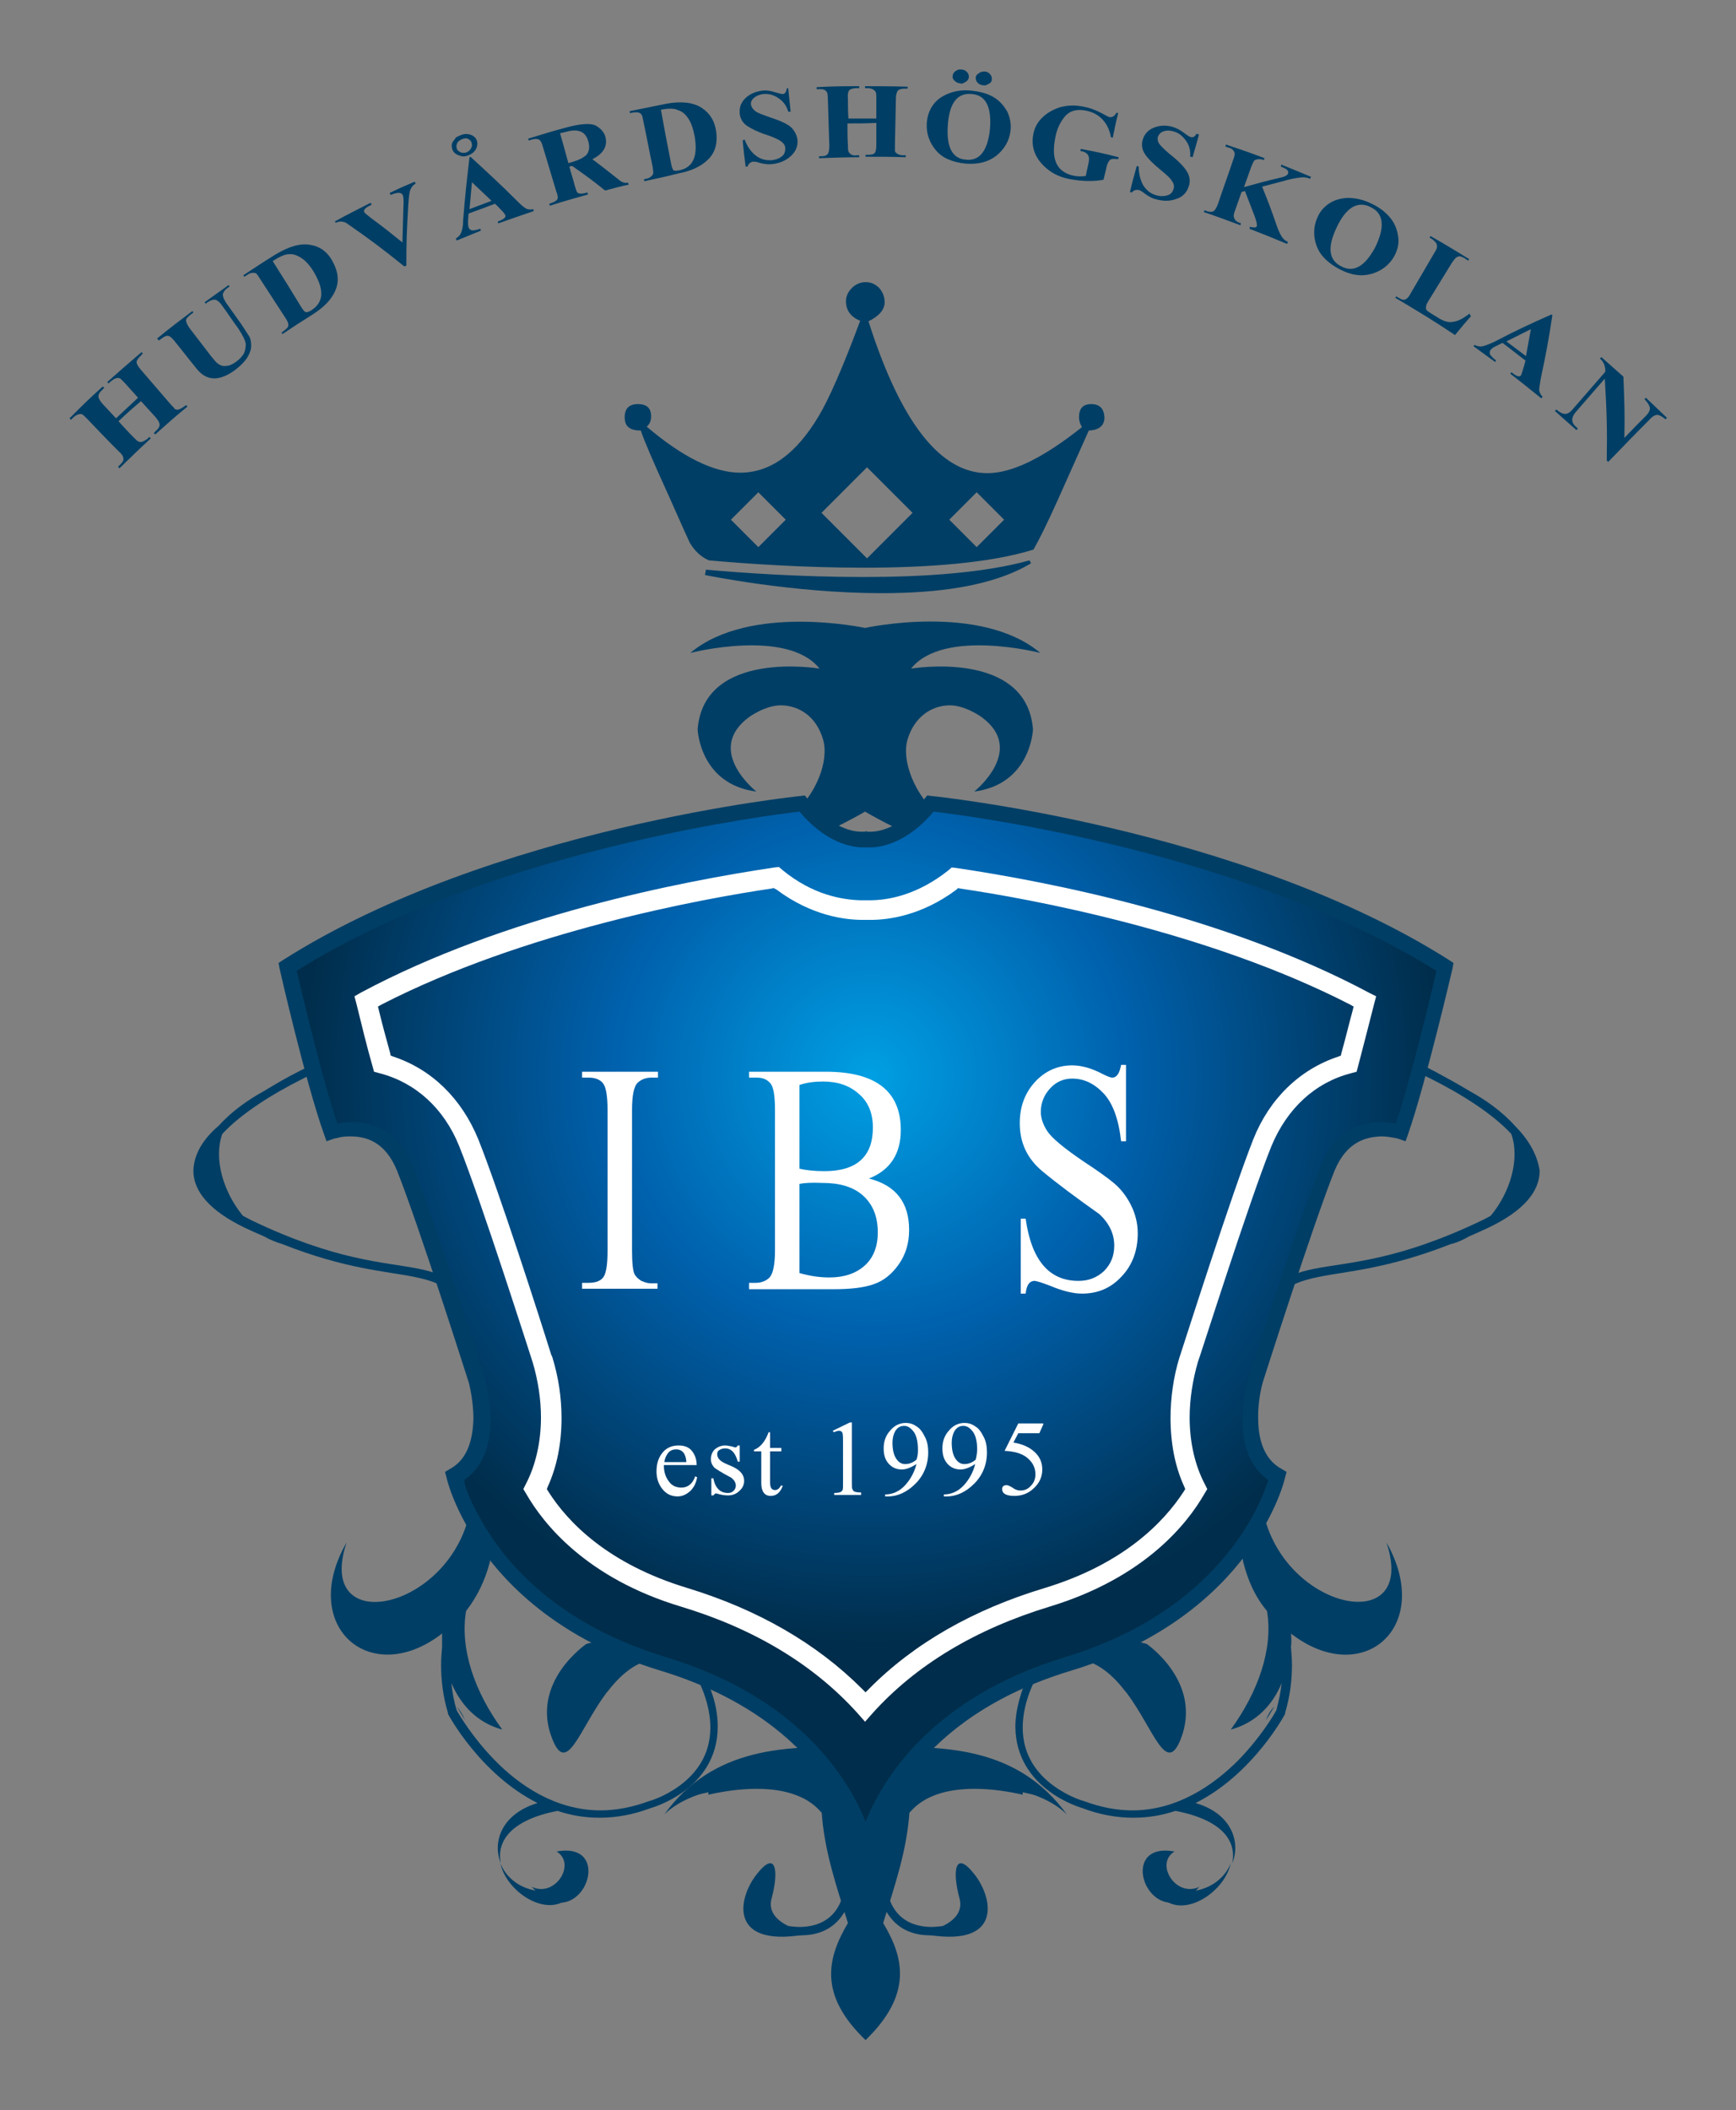 <?xml version="1.0" encoding="utf-8"?>
<!-- Generator: Adobe Illustrator 24.3.2, SVG Export Plug-In . SVG Version: 6.00 Build 0)  -->
<svg version="1.1" id="Lager_1" xmlns="http://www.w3.org/2000/svg" xmlns:xlink="http://www.w3.org/1999/xlink" x="0px" y="0px"
	 viewBox="0 0 354.6 430.8" style="enable-background:new 0 0 354.6 430.8;" xml:space="preserve">
<rect x="0" y="0" width="354.6" height="430.8" fill="#808080" stroke="none"/>
<style type="text/css">
	.st0{fill:#003E65;}
	.st1{clip-path:url(#SVGID_2_);fill:url(#SVGID_3_);}
	.st2{fill:#FFFFFF;}
</style>
<path class="st0" d="M235.7,384.9c3.4,8.4,14.2,2.4,15.7-4.5C249.6,384.9,243.8,388.1,235.7,384.9 M260.3,348.4
	c-0.7,0.7-1.3,1.6-1.7,2.8L260.3,348.4z M309.4,229.8c-2.6-2.9-6-5.3-9.3-7.1c-2.3-1.4-4.7-2.7-7.1-4c-10.4-5.4-20.8-8.9-20.8-8.9
	l-0.6,1.6c0.1,0,10.3,3.6,20.6,8.8c6.4,3.2,12.7,7.2,16.5,11.3c1.8,5.1-0.2,11.9-4.2,16.7c-0.5,0.3-1.1,0.6-1.7,0.9
	c-17.3,8.3-27,8.5-34.2,9.9c-7.2,1.4-11.7,4.3-17.2,17.3c-1.9,4.4-2.7,8.8-2.7,13c0,6.3,1.7,12.3,3.9,18.2c0.1,4,0.4,7.8,1.4,11.5
	l-0.3-0.3c0.1,0.1,0.2,0.3,0.3,0.4c0.9,3.5,2.3,6.8,4.8,9.8c1.3,7.7-1.8,16.5-7.4,24.2c5.2-1.4,8.6-5.1,10.4-9.5
	c-0.2,1.8-0.6,3.7-1.1,5.6c-0.4,0.7-3.1,5.4-7.8,10.2c-5.1,5.1-12.5,10.2-21.6,10.2c-3.1,0-6.4-0.6-9.9-1.9c-0.1,0-3.2-0.9-6.3-3.2
	c-3.1-2.3-6.2-6-6.2-11.8c0-2.1,0.4-4.5,1.4-7.2c1.3-3.5,3-5.7,5-7c0.8,0.1,1.9,0.1,3.3,0.1c4.7-0.1,8.3,2.9,11.1,6.5c0,0,0,0,0,0
	l0.5,0.6c5.5,7.4,8,16.9,11,9.3c4.5-11.6-7-19.4-7-19.4c-4.9-1.3-7.2-1.5-11.3-0.9c-0.6,0.1-3.7,0.3-4.3,0.5
	c-3.4,0.7-3.3,1.4-5.2,2.6c-1.8,1.6-3.4,3.8-4.5,7c-1,2.9-1.5,5.4-1.5,7.7c0.1,12.9,13.6,16.6,13.6,16.6c3.6,1.4,7.2,2,10.5,2
	c3.1,0,5.9-0.5,8.6-1.4c9.9,1.9,12.5,6.4,11.6,10.7c1.8-4.4-0.2-10.2-7.5-12.3c11.8-5.9,18.3-18.2,18.3-18.2l0-0.1l0-0.1
	c1-3.4,1.4-6.6,1.4-9.8c0-1.2-0.1-2.4-0.2-3.6c0.1-0.9,0.1-1.9,0-2.8c0.1,0.1,0.2,0.2,0.4,0.3c14.5,10.8,28.8-1.8,19.1-18.9
	c7.2,21.4-26.4,12.7-25.7-12.3l-6.4-16c1.3,4.9,1.5,10.1,1.6,15.2c-1.2-4.1-2.1-8.3-2-12.5c0-4,0.7-8.1,2.6-12.3
	c5.6-12.8,9.2-14.9,16-16.3c5.8-1.2,14-1.6,27-6.7c1.3-0.3,2.6-0.9,3.8-1.6c1.2-0.5,2.5-1.1,3.8-1.7c7.4-3.5,10.6-7.5,10.6-11.7
	C314,235.7,312.2,232.6,309.4,229.8"/>
<path class="st0" d="M245,385.2c-4.8,2.3-9.2-4.7-5.1-7.2c-11.8-2.2-5.6,15.7,3.5,8.9"/>
<path class="st0" d="M187.9,394.7c0,0,9.6-1.5,8.1-7.1c-1.5-5.5-1-10.1,3-5C203,387.6,205,398.2,187.9,394.7"/>
<path class="st0" d="M181.9,391.5c-1.8-2.3-2.6-5.3-2.6-8.4c0-5.2,2.2-11,6-14.8c3.6-3.6,8.9-4.7,13.9-4.7c7.6,0,14.7,2.4,14.7,2.4
	h0l-0.3,0.9c0,0-2.1-0.4-4.7-1l0,0.5c-2.6-0.6-6.2-1.2-9.8-1.2c-4.8,0-9.6,1-12.7,4.2c-3.5,3.5-5.5,8.8-5.5,13.6
	c0.1,5.8,2.7,10.3,9.3,10.4c0.8,0,1.6-0.1,2.6-0.2l0.3,1.7c-1,0.2-1.9,0.2-2.8,0.2h0C186.5,395.2,183.7,393.8,181.9,391.5"/>
<path class="st0" d="M176.3,117.8c-12.4,0-24.4-0.8-32.1-1.5l-0.2,1.1c0.1,0,17.8,3.7,36.1,3.7c11.1,0,22.5-1.3,30.5-6.1l-0.3-0.6
	C201,117,188.5,117.8,176.3,117.8 M222.9,82.5c-1.7,0-2.5,0.9-2.5,2.7c0,0.7,0.2,1.3,0.6,2c-7.9,6.3-14.3,9.4-19.3,9.4
	c-9.6,0-17.7-10.3-24.3-31c2.2-1.1,3.3-2.4,3.3-3.9c0-1.1-0.4-2.1-1.1-2.9c-0.8-0.8-1.7-1.2-2.8-1.2c-1,0-2,0.4-2.8,1.2
	c-0.8,0.8-1.2,1.7-1.2,2.7c0,1.9,1,3.2,2.9,4c-3.6,9.7-6.5,16.2-8.5,19.5c-4.6,7.7-9.9,11.5-16,11.5c-5.3,0-11.7-3.1-19.1-9.4
	c0.6-0.5,0.9-1.2,0.9-2.1c0-1.7-0.9-2.5-2.7-2.5c-1.8,0-2.7,0.9-2.7,2.7c0,1.9,1.1,2.7,3.3,2.7c0.6,1.9,2.5,6.3,5.6,13.1
	c1.5,3.3,2.9,6.6,4.4,9.8c1,1.7,2.3,2.9,3.9,3.6c7.7,0.7,19.5,1.5,31.6,1.5c12.7,0,25.8-0.9,34.7-3.7c1.1-1.9,2.8-5.3,5-10.2
	l6.3-14.1c2.1-0.1,3.2-1,3.2-2.7C225.5,83.4,224.6,82.5,222.9,82.5 M154.9,111.7l-5.6-5.6l5.6-5.6l5.6,5.6L154.9,111.7z M177.1,114
	l-9.3-9.3l9.3-9.3l9.3,9.3L177.1,114z M199.5,111.7l-5.6-5.6l5.6-5.6l5.6,5.6L199.5,111.7z"/>
<path class="st0" d="M102.2,380.4c1.5,6.9,12.3,12.8,15.7,4.4C109.8,388.1,104,384.9,102.2,380.4 M95,351.2
	c-0.5-1.2-1.1-2.1-1.7-2.8L95,351.2z M39.5,239c0,4.2,3.3,8.2,10.6,11.7c1.3,0.6,2.6,1.2,3.8,1.7c1.2,0.7,2.5,1.2,3.8,1.6
	c12.9,5.1,21.1,5.5,27,6.7c6.8,1.4,10.4,3.5,16,16.3c1.8,4.2,2.6,8.3,2.6,12.3c0,4.2-0.8,8.4-2,12.5c0.1-5.1,0.3-10.2,1.6-15.2
	l-6.4,16c0.7,25.1-32.9,33.7-25.7,12.3c-9.8,17,4.6,29.7,19.1,18.9c0.1-0.1,0.2-0.2,0.4-0.3c0,0.9,0,1.8,0,2.8
	c-0.1,1.2-0.2,2.4-0.2,3.6c0,3.2,0.4,6.5,1.4,9.8l0,0.1l0,0.1c0,0,6.5,12.3,18.3,18.2c-7.3,2.2-9.3,7.9-7.5,12.3
	c-0.9-4.2,1.7-8.8,11.6-10.7c2.6,0.9,5.5,1.4,8.6,1.4c3.3,0,6.8-0.6,10.5-2c0,0,13.6-3.7,13.6-16.6c0-2.3-0.4-4.9-1.5-7.7
	c-1.1-3.2-2.7-5.4-4.5-7c-1.9-1.2-1.8-1.9-5.2-2.6c-0.6-0.2-3.7-0.5-4.3-0.5c-4.1-0.6-6.4-0.4-11.3,0.9c0,0-11.6,7.8-7,19.4
	c3,7.6,5.5-1.9,11-9.3l0.5-0.6c0,0,0,0,0,0c2.8-3.6,6.4-6.6,11.1-6.5c1.4,0,2.4,0,3.3-0.1c2,1.3,3.7,3.5,5,7c1,2.7,1.4,5.1,1.4,7.2
	c0,5.7-3,9.4-6.2,11.8c-3.1,2.3-6.2,3.2-6.3,3.2c-3.5,1.3-6.9,1.9-9.9,1.9c-9.2,0-16.6-5.1-21.6-10.2c-4.7-4.8-7.4-9.5-7.8-10.2
	c-0.6-1.9-0.9-3.7-1.1-5.6c1.9,4.4,5.2,8.1,10.4,9.5c-5.6-7.6-8.7-16.4-7.4-24.2c2.4-3.1,3.9-6.4,4.8-9.8c0.1-0.1,0.2-0.3,0.3-0.4
	l-0.3,0.3c0.9-3.7,1.2-7.6,1.4-11.5c2.1-5.9,3.8-11.9,3.9-18.2c0-4.2-0.8-8.6-2.7-13c-5.5-12.9-10-15.9-17.2-17.3
	c-7.1-1.4-16.8-1.6-34.1-9.9c-0.6-0.3-1.1-0.6-1.7-0.9c-4-4.9-6-11.6-4.2-16.7c3.8-4.1,10.1-8.1,16.5-11.3
	c10.2-5.3,20.5-8.8,20.6-8.8l-0.6-1.6c0,0-10.4,3.6-20.8,8.9c-2.4,1.2-4.8,2.6-7.1,4c-3.3,1.8-6.7,4.2-9.3,7.1
	C41.4,232.6,39.6,235.7,39.5,239"/>
<path class="st0" d="M108.6,385.2c4.8,2.3,9.2-4.7,5.1-7.2c11.8-2.2,5.6,15.7-3.4,8.9"/>
<path class="st0" d="M165.7,394.7c0,0-9.6-1.5-8.1-7.1c1.5-5.5,1-10.1-3-5C150.6,387.6,148.6,398.2,165.7,394.7"/>
<path class="st0" d="M171.7,391.5c1.8-2.3,2.6-5.3,2.6-8.4c0-5.2-2.2-11-6-14.8c-3.6-3.6-8.9-4.7-13.9-4.7c-7.6,0-14.7,2.4-14.7,2.4
	h0l0.3,0.9c0,0,2.1-0.4,4.7-1l0,0.5c2.6-0.6,6.2-1.2,9.8-1.2c4.8,0,9.6,1,12.7,4.2c3.5,3.5,5.5,8.8,5.5,13.6
	c-0.1,5.8-2.7,10.3-9.3,10.4c-0.8,0-1.6-0.1-2.6-0.2l-0.3,1.7c1,0.2,1.9,0.2,2.8,0.2h0C167.1,395.2,169.9,393.8,171.7,391.5"/>
<path class="st0" d="M192.4,167.1c-5.8-4.8-8.3-12-7-16.2c1.4-4.6,4.9-6.8,8.4-6.9c3.3-0.1,6.7,2.4,6.7,2.4
	c9.2,6.7-1.5,15.2-1.5,15.2c11.6-1.5,12-12.7,12-12.7c-1.3-16.4-24.9-12.4-24.9-12.4c6.6-8.3,26.4-3.2,26.4-3.2
	c-12.3-10.3-35.8-5.1-35.8-5.1l0,2.1l0-2.1c0,0-23.5-5.1-35.7,5.1c0,0,19.8-5.1,26.4,3.2c0,0-23.6-4-24.9,12.4c0,0,0.4,11.2,12,12.7
	c0,0-10.7-8.4-1.5-15.2c0,0,3.4-2.5,6.7-2.4c3.5,0.1,7,2.2,8.4,6.9c1.3,4.3-1.2,11.4-7,16.2c-6.4,5.4-16.5,8-25.7,1.8
	c0,0,10.1,14.7,41.3-3.2c31.2,18,41.3,3.2,41.3,3.2C208.9,175,198.7,172.4,192.4,167.1"/>
<path class="st0" d="M176.8,356.9c-16.3-0.8-31.1-0.2-41.1,13.5c7.1-6.8,24.2-7.9,32.1-0.9c0.5,8.3,3.1,15.7,5.4,23.1
	c-4.2,7.1-6.1,14.6,3.6,23.9c9.7-9.4,7.8-16.9,3.6-23.9c2.3-7.5,4.9-14.8,5.4-23.1c7.9-7,25-6,32.1,0.9
	C207.9,356.7,193.1,356.1,176.8,356.9"/>
<g>
	<defs>
		<path id="SVGID_1_" d="M176.8,171.4c0,0-6.2,1.2-13.1-7.3c0,0-62.9,6.5-105.2,33.3c0,0,5.5,23.6,9.1,33.7c0,0,10.6-3.7,15,7.4
			c4.4,11.1,14.6,43.2,14.6,43.2s4.4,14.8-4.4,19.6c0,0,6.1,27.2,42.8,38.3c32.9,10,40,32.2,41.1,36.8v0.8c0,0,0-0.2,0.1-0.4
			c0.1,0.3,0.1,0.4,0.1,0.4s0-0.3,0-1c1.2-4.8,8.5-26.8,41.1-36.6c36.7-11.1,42.8-38.3,42.8-38.3c-8.9-4.8-4.4-19.6-4.4-19.6
			s10.2-32,14.6-43.2c4.4-11.1,15-7.4,15-7.4c3.6-10.1,9.1-33.7,9.1-33.7c-42.2-26.9-105.2-33.3-105.2-33.3
			C183,172.6,176.8,171.4,176.8,171.4"/>
	</defs>
	<clipPath id="SVGID_2_">
		<use xlink:href="#SVGID_1_"  style="overflow:visible;"/>
	</clipPath>
	
		<radialGradient id="SVGID_3_" cx="-127.68" cy="716.396" r="1" gradientTransform="matrix(116.35 0 0 -116.35 15033.46 83572.031)" gradientUnits="userSpaceOnUse">
		<stop  offset="0" style="stop-color:#009FE3"/>
		<stop  offset="0.451" style="stop-color:#0061AD"/>
		<stop  offset="1" style="stop-color:#002D4B"/>
	</radialGradient>
	<rect x="58.5" y="164.1" class="st1" width="236.6" height="213.2"/>
</g>
<path class="st0" d="M176.9,377.4l-1.6,0.1c0,0,0-0.1-0.1-0.3l-0.2,0v-0.6c-1.2-4.6-8.2-25.8-40-35.5
	c-37.4-11.3-43.8-39.2-43.8-39.5l-0.3-1.1l1-0.6c3.7-2,4.7-6.2,4.8-10.3c0-4-1-7.6-1-7.5c0,0-10.2-32.1-14.6-43.1
	c-2.5-6.1-6.5-7-9.6-7c-1,0-1.9,0.1-2.5,0.3c-0.6,0.1-0.9,0.2-0.9,0.2l-1.4,0.5l-0.5-1.4c-3.7-10.3-9.1-33.8-9.1-33.9l-0.2-1.1
	l0.9-0.6c42.7-27.1,105.7-33.5,105.8-33.5l0.8-0.1l0.5,0.6c5.1,6.3,9.5,6.8,11.1,6.8c0.4,0,0.6,0,0.6,0l0.3-0.1l0.3,0.1
	c0,0,0.1,0,0.6,0c1.5,0,6-0.5,11.1-6.8l0.5-0.6l0.8,0.1c0.1,0,63.1,6.4,105.8,33.5l0.9,0.6l-0.2,1.1c0,0-5.5,23.6-9.1,33.9l-0.5,1.4
	l-1.4-0.5c0,0-0.3-0.1-0.9-0.2c-0.6-0.1-1.5-0.3-2.6-0.3c-3.1,0.1-7.1,1-9.6,7c-4.4,11-14.6,43-14.6,43c0,0-1.1,3.5-1,7.6
	c0,4.1,1.1,8.3,4.8,10.3l1,0.6l-0.3,1.1c0,0.3-6.5,28.2-43.8,39.5c-31.7,9.6-38.7,30.6-40,35.4c0,0.5,0,0.8,0,0.8l-0.2,0
	c0,0.1,0,0.2,0,0.2L176.9,377.4z M95.7,305.2c1.1,2.6,3,6.3,5.9,10.3c5.9,8,16.3,17.3,34.4,22.8c27.4,8.3,37.4,25.1,40.8,33.6
	c3.4-8.5,13.4-25.3,40.8-33.6c27-8.2,37-25.2,40.3-33c0.6-1.4,0.9-2.4,1.2-3.1c-4.3-3-5.3-8.1-5.3-12.3c0-4.6,1.2-8.4,1.2-8.5
	c0,0,10.2-32,14.7-43.3c2.8-7.3,8.6-9,12.4-9c1.2,0,2.2,0.1,3,0.3c3.1-9.2,7.3-26.7,8.3-31.2c-20.7-12.9-46.4-21.1-67-26
	c-18.1-4.3-32.3-6.1-35.7-6.5c-5.4,6.4-10.7,7.3-12.9,7.3c-0.4,0-0.6,0-0.8,0c-0.2,0-0.5,0-0.8,0c-2.2,0-7.5-0.9-12.9-7.3
	c-3.5,0.4-17.6,2.2-35.7,6.5c-20.6,4.9-46.3,13-67,26c1.1,4.5,5.2,22,8.3,31.2c0.8-0.2,1.8-0.3,3-0.3c3.8-0.1,9.6,1.7,12.4,9
	c4.5,11.2,14.7,43.2,14.7,43.3c0,0.1,1.2,3.9,1.2,8.4c0,4.2-1,9.3-5.3,12.3C94.8,302.7,95.1,303.8,95.7,305.2 M189.7,165.6l0.1-1.5
	L189.7,165.6z"/>
<path class="st2" d="M176.7,351.5l-1.5-1.7c-9-10-21.2-17.3-36.1-21.8c-19.3-5.8-28.1-16.9-31.6-23l-0.6-1l0.5-1
	c2-3.8,3.1-8.6,3.1-13.6c0-3.7-0.6-7.6-1.7-11.3c-0.5-1.5-10.5-32.9-15-44.1c-3.1-7.7-8.9-13-16.3-14.9l-1.1-0.3l-0.3-1.1
	c-1.1-3.8-2.2-8.3-3.3-12.8l-0.4-1.5l1.4-0.8c29.4-15.7,65.5-22.7,84.4-25.5l0.9-0.1l0.7,0.6c6.2,5.1,12.2,6.1,16.1,6.2
	c0.3,0,0.5,0,0.8,0c0.4,0,0.7,0,0.9,0c3.9,0,9.8-1.1,16.1-6.1l0.7-0.6l0.9,0.1c18.9,2.8,55,9.8,84.4,25.5l1.4,0.7l-0.4,1.5
	c-1.1,4.4-2.3,8.9-3.3,12.8l-0.3,1.1l-1.1,0.3c-7.4,1.9-13.1,7.2-16.3,14.9c-4.6,11.4-14.8,43.7-15,44c-1.1,3.8-1.7,7.7-1.7,11.4
	c0,5.1,1.1,9.8,3.1,13.6l0.5,1l-0.6,1c-3.5,6.1-12.2,17.1-31.6,23c-15.1,4.6-27.3,11.9-36.2,21.8L176.7,351.5z M158,181.3l-0.4,0.1
	c-14.2,2.1-50.5,8.7-79.7,23.7l-0.7,0.4l0.2,0.8c0.7,2.9,1.5,5.8,2.3,8.7l0.1,0.5l0.5,0.2c7.9,2.6,14,8.6,17.4,16.9
	c4.2,10.5,12.5,36.3,14.9,44l0.1,0.2l0.1,0.2c1.3,4.2,1.9,8.4,1.9,12.5c0,5.1-0.9,9.8-2.8,14l-0.2,0.5l0.3,0.5
	c4,6.3,12.2,14.8,28.4,19.7c14.4,4.4,26.4,11.3,35.7,20.6l0.7,0.7l0.7-0.7c9.2-9.3,21.3-16.2,35.9-20.6
	c16.1-4.9,24.3-13.4,28.4-19.7l0.3-0.5l-0.2-0.5c-1.9-4.1-2.8-8.9-2.8-14c0-4.1,0.6-8.4,1.8-12.3l0.1-0.3c1.1-3.3,10.5-32.9,15-44.3
	c3.3-8.3,9.5-14.3,17.4-16.9l0.5-0.2l0.1-0.5c0.8-2.8,1.5-5.8,2.3-8.7l0.2-0.8l-0.7-0.4c-29.2-15-65.4-21.6-79.7-23.7l-0.4-0.1
	l-0.3,0.3c-7.2,5.4-14.1,6.2-17.5,6.2l-0.6,0l-0.3,0l-0.3,0l-0.5,0c-3.5,0-10.4-0.8-17.6-6.2L158,181.3z"/>
<g>
	<path class="st2" d="M134.4,263.1h-15.5v-1.2h1.3c1.7,0,2.7-0.5,3.2-1.4c0.5-1,0.7-2.7,0.7-5.2v-28.7c0-2.8-0.3-4.6-0.9-5.4
		s-1.6-1.2-3-1.2h-1.3v-1.2h15.5v1.2h-1.3c-1.1,0-2,0.3-2.8,1c-0.8,0.7-1.2,2.6-1.2,5.6v28.7c0,2.6,0.2,4.2,0.5,4.8
		c0.3,0.6,0.8,1,1.4,1.4c0.7,0.3,1.3,0.5,2,0.5h1.3V263.1z"/>
	<path class="st2" d="M153,263.1v-1.2h1.4c1.1,0,2.1-0.4,2.8-1.1c0.7-0.8,1.1-2.6,1.1-5.5v-28.7c0-2.9-0.3-4.8-1-5.5
		c-0.7-0.8-1.6-1.1-2.8-1.1H153v-1.2h15.7c10.2,0,15.3,4,15.3,11.9c0,4.9-2.2,8.2-6.5,9.9c5.5,1.4,8.2,4.9,8.2,10.5
		c0,2.7-0.7,5-2.1,7c-1.4,2-3.1,3.4-5.2,4.1c-2,0.7-4.7,1-8.2,1H153z M163.3,221.5v17.1c1.3,0.3,3,0.5,5.1,0.5c6.6,0,9.9-3,9.9-8.9
		c0-3-1-5.3-2.9-6.9c-1.9-1.7-4.3-2.5-7.3-2.5C166.4,220.8,164.8,221,163.3,221.5z M163.3,241.7v18.2c2.1,0.6,4.1,0.9,6.1,0.9
		c3,0,5.4-0.8,7.2-2.4c1.8-1.6,2.7-3.9,2.7-6.8c0-3.2-1-5.7-3-7.5c-2-1.8-4.8-2.6-8.3-2.6C165.8,241.4,164.2,241.5,163.3,241.7z"/>
	<path class="st2" d="M209.5,264.1h-1v-15.3h1c1.2,8.5,4.8,12.7,10.8,12.7c2.1,0,3.8-0.7,5.2-2c1.4-1.4,2.1-3.1,2.1-5.2
		c0-2.4-1-4.5-3-6.4c-4.8-3.4-8.7-6.3-11.7-8.8s-4.6-5.7-4.6-9.8c0-3.3,1-6.1,3.1-8.4c2-2.2,4.6-3.4,7.6-3.4c1.9,0,4,0.6,6.1,1.7
		c1,0.5,1.7,0.8,2.1,0.8c0.9,0,1.5-0.9,1.8-2.6h1V233h-1c-0.5-4.5-1.7-7.8-3.6-9.8c-1.9-2-4-3-6.4-3c-1.8,0-3.3,0.7-4.5,2
		s-1.9,2.9-1.9,4.8c0,1.2,0.4,2.5,1.3,3.9c0.9,1.4,3.4,3.5,7.7,6.4c2.6,1.7,4.7,3.2,6,4.3s2.5,2.6,3.4,4.4c0.9,1.8,1.4,3.7,1.4,5.8
		c0,3.5-1.1,6.5-3.3,8.8c-2.2,2.4-4.9,3.5-8.1,3.5c-1.7,0-3.9-0.5-6.5-1.6c-1.6-0.6-2.7-1-3.3-1
		C210.2,261.6,209.7,262.4,209.5,264.1z"/>
</g>
<g>
	<path class="st2" d="M142.4,301.6c-0.2,1.1-0.6,2-1.4,2.8c-0.8,0.7-1.6,1.1-2.6,1.1c-1.3,0-2.3-0.5-3.1-1.5s-1.2-2.2-1.2-3.6
		c0-1.6,0.4-2.8,1.2-3.8c0.8-1,1.9-1.5,3.3-1.5c1.3,0,2.2,0.4,2.8,1.2s0.9,1.7,0.9,2.8h-6.7c0,1.3,0.3,2.4,1,3.3
		c0.6,0.9,1.5,1.3,2.6,1.3c1.3,0,2.3-0.8,2.8-2.3L142.4,301.6z M140.2,298.5c-0.1-1.7-0.8-2.6-2.1-2.6c-0.6,0-1.2,0.2-1.6,0.7
		c-0.4,0.5-0.7,1.1-0.8,1.9H140.2z"/>
	<path class="st2" d="M145.7,305.3h-0.4v-3.5h0.4c0.4,2,1.4,3,3,3c0.4,0,0.8-0.1,1.1-0.4s0.5-0.6,0.5-1.1c0-0.6-0.3-1.1-0.9-1.6
		c-0.9-0.5-2.1-1.1-3.4-2c-0.5-0.5-0.8-1.1-0.8-1.8c0-0.8,0.3-1.5,0.8-2c0.6-0.5,1.3-0.8,2.1-0.8c0.4,0,0.8,0.1,1.4,0.2
		c0.3,0.1,0.6,0.2,0.7,0.2c0.2,0,0.3-0.1,0.5-0.4h0.4v3.3h-0.4c-0.5-1.8-1.3-2.7-2.6-2.7c-0.4,0-0.8,0.1-1.1,0.3
		c-0.4,0.2-0.5,0.5-0.5,0.9c0,0.8,0.6,1.4,1.7,1.9l1.6,0.7c1.4,0.7,2.2,1.6,2.2,2.8c0,0.8-0.3,1.5-1,2.1c-0.6,0.6-1.4,0.9-2.3,0.9
		c-0.6,0-1.3-0.1-2-0.3c-0.2-0.1-0.4-0.1-0.6-0.1C145.9,305.1,145.8,305.2,145.7,305.3z"/>
	<path class="st2" d="M159.9,303.3c-0.5,1.4-1.3,2.1-2.5,2.1c-1.2,0-1.9-0.9-1.9-2.6v-6.5h-1.5v-0.3c1.3-0.5,2.3-1.7,3-3.6h0.3v3.2
		h2.3v0.7h-2.3v6.3c0,1.1,0.3,1.6,1,1.6c0.5,0,0.9-0.3,1.2-0.9H159.9z"/>
	<path class="st2" d="M175.8,305.2h-5.4v-0.4c0.7,0,1.1-0.1,1.3-0.2c0.2-0.1,0.3-0.2,0.4-0.4c0.1-0.1,0.1-0.7,0.1-1.6v-7.8
		c0-1.1,0-1.8-0.1-2.2c-0.1-0.3-0.3-0.5-0.7-0.5c-0.3,0-0.6,0.1-1.1,0.3l-0.2-0.3l3.5-1.7h0.4v12.2c0,0.7,0,1.2,0.1,1.4
		s0.2,0.4,0.4,0.5c0.2,0.1,0.7,0.2,1.4,0.2V305.2z"/>
	<path class="st2" d="M180.8,305.5v-0.4c1.6,0,3-0.7,4.1-1.9c1.1-1.2,1.9-2.7,2.3-4.3c-1.1,0.7-2.1,1.1-3,1.1c-1.1,0-2-0.4-2.7-1.2
		c-0.7-0.8-1-1.8-1-3.1c0-1.4,0.4-2.6,1.3-3.6c0.8-1,1.9-1.6,3.2-1.6c0.8,0,1.5,0.2,2.2,0.7c0.7,0.4,1.2,1.1,1.7,2.1
		c0.5,0.9,0.7,2,0.7,3.2c0,2.5-0.9,4.7-2.6,6.4s-3.6,2.6-5.6,2.6H180.8z M187.5,295.9c0-0.9-0.1-1.7-0.3-2.4s-0.5-1.2-1-1.7
		c-0.4-0.4-0.9-0.7-1.5-0.7c-0.8,0-1.3,0.3-1.8,1c-0.4,0.7-0.6,1.5-0.6,2.4c0,1.3,0.2,2.4,0.7,3.2c0.5,0.8,1.1,1.2,1.9,1.2
		c0.8,0,1.6-0.3,2.3-0.9C187.5,297.2,187.5,296.4,187.5,295.9z"/>
	<path class="st2" d="M192.8,305.5v-0.4c1.6,0,3-0.7,4.1-1.9c1.1-1.2,1.9-2.7,2.3-4.3c-1.1,0.7-2.1,1.1-3,1.1c-1.1,0-2-0.4-2.7-1.2
		c-0.7-0.8-1-1.8-1-3.1c0-1.4,0.4-2.6,1.3-3.6c0.8-1,1.9-1.6,3.2-1.6c0.8,0,1.5,0.2,2.2,0.7c0.7,0.4,1.2,1.1,1.7,2.1
		c0.5,0.9,0.7,2,0.7,3.2c0,2.5-0.9,4.7-2.6,6.4s-3.6,2.6-5.6,2.6H192.8z M199.6,295.9c0-0.9-0.1-1.7-0.3-2.4s-0.5-1.2-1-1.7
		c-0.4-0.4-0.9-0.7-1.5-0.7c-0.8,0-1.3,0.3-1.8,1c-0.4,0.7-0.6,1.5-0.6,2.4c0,1.3,0.2,2.4,0.7,3.2c0.5,0.8,1.1,1.2,1.9,1.2
		c0.8,0,1.6-0.3,2.3-0.9C199.5,297.2,199.6,296.4,199.6,295.9z"/>
	<path class="st2" d="M213.1,290.8l-0.8,1.8h-4.3l-1,1.9c1.8,0.3,3.2,0.9,4.3,1.9s1.6,2.2,1.6,3.6c0,1.5-0.6,2.8-1.7,3.8
		c-1.1,1.1-2.5,1.6-4,1.6c-1.7,0-2.5-0.5-2.5-1.4c0-0.5,0.3-0.8,0.9-0.8c0.3,0,0.7,0.2,1.2,0.5c0.5,0.4,1.1,0.6,1.6,0.6
		c0.9,0,1.6-0.3,2.2-1c0.6-0.6,0.9-1.4,0.9-2.3c0-1.4-0.6-2.5-1.7-3.4s-2.7-1.3-4.6-1.4l2.8-5.6H213.1z"/>
</g>
<path class="st0" d="M24.2,86c1.2,1.3,1.8,2,3.1,3.3c0.4,0.4,0.7,0.7,0.9,0.8c0.2,0.1,0.5,0.2,0.8,0.1c0.3-0.1,0.7-0.3,1.1-0.6
	c0.2-0.2,0.2-0.2,0.4-0.4c0.1,0.1,0.2,0.2,0.3,0.3c-2.6,2.4-3.8,3.6-6.4,6.1c-0.1-0.1-0.2-0.2-0.3-0.3c0.2-0.2,0.2-0.2,0.4-0.4
	c0.5-0.5,0.8-0.9,0.7-1.3c0-0.4-0.3-0.9-0.9-1.4c-2.7-2.7-4-4.1-6.6-6.8c-0.4-0.4-0.7-0.7-0.9-0.8c-0.2-0.1-0.5-0.1-0.8,0
	s-0.7,0.3-1.1,0.7c-0.2,0.2-0.3,0.3-0.4,0.4c-0.1-0.1-0.2-0.2-0.3-0.3c2.7-2.7,4-4,6.8-6.5c0.1,0.1,0.2,0.2,0.3,0.3
	c-0.2,0.2-0.3,0.2-0.4,0.4c-0.6,0.5-0.8,1-0.8,1.3c0,0.4,0.3,0.9,0.8,1.5c1.1,1.2,1.7,1.8,2.8,3c1.8-1.7,2.7-2.5,4.5-4.2
	c-1.1-1.2-1.6-1.8-2.7-3c-0.4-0.4-0.7-0.7-0.9-0.9c-0.2-0.1-0.5-0.2-0.8-0.1c-0.4,0.1-0.7,0.3-1.2,0.7c-0.2,0.2-0.3,0.2-0.4,0.4
	c-0.1-0.1-0.2-0.2-0.3-0.3c2.8-2.5,4.2-3.7,7-6.1c0.1,0.1,0.2,0.2,0.3,0.3c-0.2,0.1-0.3,0.2-0.4,0.4c-0.6,0.5-0.9,1-0.9,1.3
	c0,0.4,0.3,0.9,0.8,1.5c2.5,2.9,3.7,4.3,6.2,7.2c0.4,0.4,0.7,0.7,0.8,0.9c0.2,0.1,0.4,0.2,0.8,0.1c0.3-0.1,0.7-0.3,1.1-0.6
	c0.2-0.1,0.2-0.2,0.4-0.3c0.1,0.1,0.2,0.2,0.3,0.3c-2.7,2.2-4,3.4-6.6,5.7c-0.1-0.1-0.2-0.2-0.3-0.3c0.2-0.1,0.2-0.2,0.4-0.4
	c0.6-0.5,0.8-0.9,0.8-1.3c0-0.4-0.3-0.9-0.8-1.5c-1.2-1.3-1.8-2-3-3.3C26.9,83.5,26,84.3,24.2,86"/>
<path class="st0" d="M32.1,69.1c2.8-2.3,4.3-3.4,7.2-5.6c0.1,0.1,0.1,0.2,0.2,0.3c-0.1,0.1-0.2,0.2-0.4,0.3c-0.7,0.5-1.1,1-1.1,1.3
	s0.2,0.9,0.8,1.7c1.7,2.2,2.6,3.4,4.3,5.6c0.6,0.7,1,1.3,1.5,1.6c0.4,0.3,0.9,0.5,1.6,0.4c0.6,0,1.3-0.3,2.1-0.9
	c0.7-0.5,1.2-1.1,1.5-1.6c0.3-0.6,0.4-1.3,0.4-2c-0.1-0.7-0.6-1.7-1.5-3.1c-1.4-1.9-2-2.9-3.4-4.8c-0.4-0.6-0.9-1-1.3-1.1
	c-0.4-0.1-1.1,0.1-2,0.8c-0.1-0.1-0.1-0.2-0.2-0.3c2-1.4,2.9-2.1,4.9-3.5c0.1,0.1,0.1,0.2,0.2,0.3c-0.1,0.1-0.2,0.1-0.3,0.2
	c-0.5,0.3-0.8,0.7-1,1.1c-0.2,0.4,0,1.1,0.5,1.9c1.3,1.8,1.9,2.7,3.2,4.5c0.6,0.9,1.1,1.7,1.5,2.3s0.5,1.3,0.5,2.1
	c0,0.8-0.3,1.6-0.8,2.4c-0.5,0.8-1.3,1.6-2.3,2.4c-3.3,2.5-6,2.5-8.1-0.2c-1.8-2.2-2.6-3.3-4.4-5.5c-0.4-0.5-0.8-0.9-1-1
	c-0.2-0.1-0.5-0.2-0.8-0.1c-0.3,0.1-0.8,0.4-1.4,0.9C32.2,69.3,32.2,69.3,32.1,69.1"/>
<path class="st0" d="M57.7,68.2c-0.1-0.1-0.1-0.2-0.2-0.3c0.2-0.1,0.3-0.2,0.4-0.3c0.3-0.2,0.6-0.5,0.8-0.7c0.2-0.2,0.2-0.5,0.2-0.7
	s-0.2-0.7-0.6-1.3c-2.1-3.2-3.1-4.8-5.2-8c-0.3-0.5-0.5-0.8-0.7-1c-0.2-0.2-0.4-0.2-0.8-0.2c-0.4,0-0.8,0.2-1.2,0.5
	c-0.2,0.1-0.3,0.2-0.5,0.3c-0.1-0.1-0.1-0.2-0.2-0.3c2.6-1.7,3.9-2.6,6.5-4.2c2.8-1.7,5.2-2.4,7.2-2c2,0.3,3.6,1.5,4.6,3.5
	c1.1,2,1.3,4,0.5,5.8c-0.8,1.9-2.4,3.5-4.8,5C61.3,65.8,60.1,66.6,57.7,68.2 M55.7,53.3c2.4,3.8,3.6,5.7,5.9,9.5
	c0.3,0.5,0.6,0.8,0.8,0.9c0.2,0.1,0.6,0,1.1-0.3c2.6-1.6,2.8-4.1,0.7-7.7c-0.8-1.4-1.7-2.4-2.6-3c-0.9-0.6-1.8-0.9-2.6-0.8
	C58.2,51.9,57.1,52.4,55.7,53.3"/>
<path class="st0" d="M84.7,37.1c0.1,0.1,0.1,0.2,0.2,0.4c-0.6,0.3-0.9,0.8-1.1,1.3c-0.2,0.5-0.3,1.6-0.4,3c-0.3,5-0.4,7.4-0.4,12.4
	c-0.1,0.1-0.2,0.1-0.4,0.2c-4.6-3.7-7-5.5-11.9-8.9c-0.7-0.3-1.4-0.4-2.1,0c-0.1-0.1-0.1-0.2-0.2-0.3c2.9-1.6,4.4-2.3,7.3-3.8
	c0.1,0.1,0.1,0.2,0.2,0.4c-0.1,0-0.1,0.1-0.2,0.1c-1.1,0.5-1.5,1-1.3,1.4c0.1,0.2,0.6,0.6,1.5,1.3c2.6,1.9,3.8,2.9,6.3,4.9
	c0.1-2.9,0.1-4.3,0.2-7.2c0.1-1.3,0-2.1-0.1-2.4c-0.3-0.7-1.1-0.7-2.5-0.1c-0.1-0.1-0.1-0.2-0.2-0.4C81.6,38.4,82.6,38,84.7,37.1"/>
<path class="st0" d="M101.1,41.6c-2.1,0.8-3.2,1.2-5.4,2c0,0.6-0.1,0.9-0.1,1.6c0,0.5,0,0.9,0.1,1.2c0.1,0.3,0.3,0.5,0.6,0.6
	c0.3,0.1,0.9,0,1.8-0.3c0.1,0.1,0.1,0.2,0.1,0.4c-2,0.8-2.9,1.2-4.9,2c-0.1-0.1-0.1-0.2-0.2-0.4c0.5-0.3,0.9-0.7,1.1-1.2
	c0.2-0.5,0.4-1.3,0.4-2.5c0.4-5.1,0.7-7.7,1.3-12.9c0.1,0,0.1,0,0.2-0.1c3.9,3.6,5.9,5.4,9.6,9.1c0.8,0.8,1.4,1.3,1.8,1.5
	c0.4,0.2,0.9,0.2,1.4,0.1c0.1,0.1,0.1,0.2,0.1,0.4c-2.9,1-4.4,1.5-7.2,2.5c-0.1-0.1-0.1-0.2-0.1-0.4c0.1,0,0.2-0.1,0.3-0.1
	c1-0.4,1.4-0.8,1.2-1.2c-0.1-0.2-0.3-0.5-0.8-1C101.9,42.4,101.7,42.1,101.1,41.6 M100.4,41c-1.6-1.5-2.4-2.3-4-3.8
	c-0.2,2.2-0.3,3.3-0.5,5.5C97.7,42,98.6,41.7,100.4,41 M94.1,27.6c0.7-0.3,1.4-0.3,2-0.1c0.6,0.2,1.1,0.6,1.3,1.2
	c0.2,0.6,0.1,1.2-0.2,1.8c-0.2,0.3-0.4,0.5-0.6,0.7c-0.3,0.2-0.6,0.4-0.9,0.5c-0.7,0.3-1.3,0.3-2,0c-0.6-0.2-1.1-0.6-1.3-1.2
	c-0.2-0.6-0.2-1.2,0.2-1.7c0.2-0.3,0.4-0.5,0.6-0.8C93.5,27.9,93.8,27.7,94.1,27.6 M94.4,28.4c-0.4,0.2-0.8,0.4-1,0.8
	c-0.2,0.4-0.2,0.7-0.1,1.1c0.1,0.4,0.4,0.6,0.8,0.8c0.2,0.1,0.4,0.1,0.6,0.1c0.2,0,0.4,0,0.6-0.1c0.4-0.2,0.7-0.4,0.9-0.8
	c0.1-0.2,0.2-0.4,0.2-0.6c0-0.2,0-0.4-0.1-0.6c-0.1-0.4-0.4-0.6-0.8-0.8C95.3,28.2,94.9,28.2,94.4,28.4"/>
<path class="st0" d="M116.3,34c0.4,1.6,0.7,2.3,1.1,3.9c0.2,0.6,0.3,1,0.4,1.2c0.1,0.2,0.3,0.4,0.6,0.4c0.3,0.1,0.8,0,1.6-0.2
	c0,0.2,0.1,0.2,0.1,0.4c-3.1,0.9-4.7,1.3-7.8,2.3c0-0.2-0.1-0.2-0.1-0.4c0.5-0.2,0.9-0.3,1.2-0.5c0.3-0.2,0.5-0.4,0.5-0.6
	c0.1-0.2,0-0.7-0.3-1.5c-1.1-3.6-1.6-5.4-2.7-9c-0.2-0.6-0.3-1-0.5-1.2c-0.1-0.2-0.4-0.4-0.7-0.4c-0.3-0.1-0.9,0-1.7,0.3
	c0-0.2-0.1-0.2-0.1-0.4c3-0.9,4.5-1.4,7.5-2.2c3.2-0.9,5.4-1,6.4-0.4c1,0.6,1.7,1.4,1.9,2.4c0.4,1.8-0.5,3.3-2.7,4.4
	c2,1.5,3,2.3,4.9,3.8c0.6,0.5,1,0.8,1.3,0.9c0.3,0.1,0.7,0.2,1.1,0.1c0,0.2,0.1,0.2,0.1,0.4c-1.9,0.4-2.9,0.7-4.8,1.2
	c-2.6-2.1-4-3.1-6.7-5C116.9,33.9,116.7,33.9,116.3,34 M114.4,27.2c0.7,2.4,1,3.6,1.7,6.1c0.3-0.1,0.4-0.1,0.7-0.2
	c1.4-0.4,2.4-0.9,3-1.5c0.5-0.6,0.7-1.5,0.4-2.6c-0.5-2.1-2-2.8-4.5-2.1C115.2,27,114.9,27.1,114.4,27.2"/>
<path class="st0" d="M131.6,37c0-0.2,0-0.2-0.1-0.4c0.2,0,0.3-0.1,0.5-0.1c0.4-0.1,0.7-0.2,0.9-0.4c0.2-0.2,0.4-0.3,0.5-0.6
	c0.1-0.2,0-0.7-0.1-1.5c-0.8-3.7-1.1-5.6-1.9-9.3c-0.1-0.6-0.2-1-0.3-1.2c-0.1-0.2-0.3-0.4-0.6-0.5c-0.3-0.1-0.7-0.1-1.3,0
	c-0.2,0-0.3,0.1-0.5,0.1c0-0.2-0.1-0.2-0.1-0.4c2.9-0.6,4.4-0.9,7.4-1.5c3.1-0.6,5.6-0.3,7.3,0.8c1.7,1.1,2.7,2.7,3,4.9
	c0.3,2.3-0.2,4.2-1.6,5.6c-1.4,1.4-3.4,2.4-6.1,2.9C135.8,36.1,134.4,36.4,131.6,37 M135,22.4c0.8,4.4,1.2,6.6,2.1,11.1
	c0.1,0.6,0.3,1,0.4,1.2c0.2,0.2,0.6,0.2,1.1,0.1c2.9-0.5,4-2.8,3.3-6.9c-0.3-1.6-0.7-2.8-1.3-3.7c-0.6-0.9-1.3-1.5-2.1-1.7
	C137.8,22.1,136.6,22.1,135,22.4"/>
<path class="st0" d="M161,18c0.2,1.9,0.3,2.9,0.5,4.8c-0.2,0-0.3,0-0.5,0c-0.3-1.1-0.9-2-1.9-2.7c-1-0.7-2-1-3.2-0.9
	c-0.7,0.1-1.3,0.3-1.8,0.7c-0.5,0.4-0.8,0.9-0.7,1.5c0.1,0.5,0.4,0.9,0.9,1.3c0.5,0.4,1.7,0.8,3.4,1.4c2.1,0.7,3.5,1.4,4.1,2.1
	c0.6,0.7,1,1.5,1.1,2.4c0.1,1.3-0.4,2.4-1.4,3.3c-1,0.9-2.2,1.4-3.7,1.6c-0.9,0.1-1.9,0-3.1-0.4c-0.4-0.1-0.7-0.1-0.9-0.1
	c-0.5,0.1-0.9,0.4-1.1,1c-0.2,0-0.3,0-0.4,0c-0.3-2.2-0.4-3.2-0.6-5.4c0.2,0,0.3,0,0.4-0.1c0.5,1.3,1.2,2.4,2.2,3.2
	c1,0.8,2.1,1.1,3.4,1c0.7-0.1,1.4-0.3,1.9-0.7c0.6-0.4,0.8-1,0.8-1.7c0-0.6-0.3-1-0.8-1.4c-0.5-0.4-1.4-0.8-2.8-1.3
	c-1.9-0.6-3.3-1.3-4.2-1.9c-0.9-0.6-1.4-1.5-1.5-2.5c-0.1-1.2,0.2-2.2,1.1-3.1c0.9-0.9,2.1-1.4,3.5-1.6c0.7-0.1,1.6,0,2.5,0.3
	c1,0.3,1.5,0.4,1.7,0.4c0.4,0,0.7-0.4,0.8-1.1C160.8,18,160.8,18,161,18"/>
<path class="st0" d="M173.1,25.2c0,1.8,0,2.7,0.1,4.5c0,0.5,0,0.9,0.1,1.2c0.1,0.2,0.2,0.4,0.5,0.6c0.3,0.2,0.7,0.3,1.2,0.2
	c0.2,0,0.3,0,0.5,0c0,0.2,0,0.2,0,0.4c-3.3,0-4.9,0.1-8.2,0.2c0-0.2,0-0.2,0-0.4c0.2,0,0.3,0,0.5,0c0.7,0,1.1-0.2,1.3-0.5
	c0.2-0.3,0.3-0.8,0.3-1.7c-0.1-3.8-0.2-5.7-0.3-9.5c0-0.6-0.1-1-0.1-1.2c-0.1-0.2-0.2-0.4-0.5-0.6c-0.3-0.2-0.7-0.2-1.2-0.2
	c-0.2,0-0.3,0-0.5,0c0-0.2,0-0.2,0-0.4c3.5-0.2,5.2-0.2,8.7-0.2c0,0.2,0,0.2,0,0.4c-0.2,0-0.3,0-0.6,0c-0.7,0-1.2,0.2-1.4,0.4
	s-0.4,0.8-0.3,1.7c0,1.6,0,2.4,0.1,4.1c2.3,0,3.4,0,5.7,0c0-1.6,0-2.5,0-4.1c0-0.6,0-1-0.1-1.2c0-0.2-0.2-0.4-0.5-0.6
	c-0.3-0.2-0.7-0.3-1.2-0.3c-0.2,0-0.3,0-0.5,0c0-0.2,0-0.2,0-0.4c3.5,0,5.2,0,8.7,0.1c0,0.2,0,0.2,0,0.4c-0.2,0-0.3,0-0.5,0
	c-0.7,0-1.2,0.1-1.5,0.4c-0.2,0.3-0.4,0.8-0.4,1.6c-0.1,3.8-0.1,5.7-0.2,9.5c0,0.6,0,1,0,1.2c0,0.2,0.2,0.4,0.5,0.6
	c0.3,0.2,0.7,0.3,1.2,0.3c0.2,0,0.3,0,0.5,0c0,0.2,0,0.2,0,0.4c-3.3-0.1-4.9-0.1-8.2-0.1c0-0.2,0-0.2,0-0.4c0.2,0,0.3,0,0.5,0
	c0.7,0,1.2-0.1,1.4-0.4c0.2-0.3,0.3-0.8,0.3-1.6c0-1.8,0-2.7,0-4.5C176.6,25.2,175.4,25.2,173.1,25.2"/>
<path class="st0" d="M198.4,18.5c1.8,0.2,3.3,0.6,4.5,1.3s2.1,1.7,2.8,2.9c0.6,1.2,0.9,2.6,0.7,4.1c-0.3,2.1-1.3,3.7-2.9,5
	c-1.7,1.3-3.7,1.8-6.3,1.6c-2.8-0.3-4.8-1.2-6.1-2.8c-1.3-1.6-1.9-3.4-1.8-5.4c0.1-1.3,0.4-2.4,1.1-3.5c0.7-1.1,1.7-1.9,3.1-2.5
	S196.5,18.3,198.4,18.5 M198.5,19.2c-3-0.3-4.6,1.9-4.9,6.4c-0.3,4.4,0.9,6.8,3.7,7c2.8,0.3,4.4-1.8,4.9-6.1
	C202.6,21.9,201.4,19.4,198.5,19.2 M196.4,14.2c0.5,0,0.8,0.2,1.1,0.5c0.3,0.3,0.4,0.6,0.4,1c0,0.4-0.2,0.7-0.6,1
	c-0.2,0.1-0.4,0.2-0.6,0.3c-0.2,0.1-0.4,0.1-0.6,0c-0.4,0-0.8-0.2-1.1-0.5c-0.3-0.3-0.5-0.6-0.4-1c0-0.4,0.2-0.7,0.6-1
	C195.5,14.3,195.9,14.1,196.4,14.2 M201.1,14.6c0.5,0,0.8,0.2,1.1,0.5c0.1,0.2,0.3,0.3,0.3,0.5c0.1,0.2,0.1,0.4,0.1,0.6
	c0,0.4-0.2,0.7-0.6,0.9c-0.2,0.1-0.4,0.2-0.6,0.3c-0.2,0-0.4,0.1-0.6,0c-0.4,0-0.8-0.2-1.1-0.5c-0.3-0.3-0.4-0.7-0.4-1
	c0-0.4,0.2-0.7,0.6-0.9C200.2,14.7,200.6,14.6,201.1,14.6"/>
<path class="st0" d="M228.4,23.1c-0.5,2-0.7,3-1.1,5c-0.2,0-0.3-0.1-0.4-0.1c-0.2-1.4-0.8-2.6-1.6-3.5c-0.9-1-2-1.6-3.4-1.9
	c-1.9-0.4-3.4,0-4.4,1.2s-1.7,2.7-2,4.6c-0.8,4.4,0.5,6.8,3.9,7.5c0.7,0.1,1.5,0.2,2.4,0c0.2-1.2,0.4-1.8,0.6-2.9
	c0.2-1.1-0.2-1.8-1.3-2.1c-0.2,0-0.2,0-0.4-0.1c0-0.2,0-0.2,0.1-0.4c3.1,0.6,4.6,0.9,7.7,1.7c0,0.2-0.1,0.2-0.1,0.4
	c-0.8-0.1-1.3-0.1-1.6,0.1c-0.3,0.2-0.5,0.6-0.7,1.2c-0.3,1.2-0.4,1.8-0.7,2.9c-2.2,0.4-4.4,0.3-6.7-0.1c-1.7-0.3-3.2-0.9-4.4-1.8
	c-1.2-0.9-2.1-1.9-2.7-3.1c-0.6-1.2-0.8-2.5-0.6-3.9c0.2-1.5,0.8-2.7,1.8-3.7c1-1,2.2-1.7,3.7-2.2c1.5-0.4,3.1-0.5,4.9-0.1
	c1.2,0.2,2.5,0.7,3.8,1.4c0.8,0.4,1.2,0.7,1.4,0.7c0.5,0.1,1-0.1,1.4-0.8C228.1,23,228.2,23,228.4,23.1"/>
<path class="st0" d="M244.9,27.5c-0.5,1.9-0.8,2.8-1.3,4.6c-0.2-0.1-0.3-0.1-0.5-0.1c0.1-1.1-0.1-2.2-0.8-3.2s-1.5-1.7-2.7-2
	c-0.7-0.2-1.3-0.2-1.9,0c-0.6,0.2-1,0.6-1.2,1.2c-0.1,0.5,0,1,0.4,1.5c0.4,0.5,1.3,1.4,2.7,2.5c1.7,1.4,2.7,2.6,3.1,3.5
	c0.4,0.9,0.4,1.8,0.1,2.6c-0.4,1.2-1.2,2.1-2.5,2.5c-1.3,0.5-2.6,0.5-4.1,0.1c-0.9-0.2-1.8-0.7-2.8-1.5c-0.3-0.2-0.6-0.4-0.8-0.4
	c-0.5-0.1-1,0-1.4,0.5c-0.2,0-0.2-0.1-0.4-0.1c0.5-2.1,0.8-3.2,1.4-5.3c0.2,0,0.3,0.1,0.4,0.1c0,1.4,0.3,2.7,0.9,3.8
	c0.7,1.1,1.6,1.8,2.8,2.1c0.7,0.2,1.4,0.2,2.1,0c0.7-0.2,1.1-0.6,1.3-1.3c0.2-0.5,0.1-1.1-0.3-1.6c-0.3-0.6-1.1-1.3-2.2-2.2
	c-1.6-1.3-2.7-2.4-3.3-3.3c-0.6-0.9-0.8-1.9-0.5-2.9c0.3-1.1,1-2,2.2-2.5s2.5-0.6,3.9-0.2c0.7,0.2,1.5,0.6,2.3,1.2
	c0.8,0.6,1.3,0.9,1.5,0.9c0.4,0.1,0.8-0.1,1.1-0.7C244.7,27.4,244.8,27.4,244.9,27.5"/>
<path class="st0" d="M257.8,38.1c1.3,3.2,1.9,4.8,3,8c0.3,0.9,0.7,1.7,1,2.2c0.3,0.5,0.8,0.9,1.3,1.1c-0.1,0.1-0.1,0.2-0.2,0.4
	c-3.1-1.3-4.6-1.9-7.7-3.1c0.1-0.1,0.1-0.2,0.1-0.4c0.8,0.2,1.3,0.2,1.4-0.1c0.1-0.3,0-0.9-0.4-2c-0.8-2.1-1.2-3.1-2-5.2
	c-0.3,0.1-0.4,0.1-0.7,0.2c-0.5,1.5-0.8,2.2-1.3,3.7c-0.2,0.5-0.3,0.9-0.3,1.2c0,0.2,0.1,0.5,0.3,0.8c0.2,0.3,0.6,0.5,1.2,0.7
	c-0.1,0.1-0.1,0.2-0.1,0.4c-3-1.1-4.5-1.7-7.5-2.7c0.1-0.2,0.1-0.2,0.1-0.4c0.2,0.1,0.3,0.1,0.5,0.2c0.6,0.2,1.1,0.2,1.4,0
	c0.3-0.2,0.6-0.7,0.9-1.5c1.2-3.6,1.9-5.4,3.1-9c0.2-0.5,0.3-0.9,0.3-1.2c0-0.2-0.1-0.5-0.3-0.7c-0.2-0.3-0.6-0.5-1.1-0.6
	c-0.2-0.1-0.3-0.1-0.5-0.2c0.1-0.2,0.1-0.2,0.1-0.4c3.2,1.1,4.8,1.6,7.9,2.8c-0.1,0.1-0.1,0.2-0.1,0.4c-0.4-0.2-0.8-0.2-1.1-0.2
	c-0.3,0-0.6,0.1-0.8,0.2c-0.2,0.1-0.4,0.6-0.7,1.3l-1.5,4.2c2.9-0.8,4.3-1.2,7.3-1.9c1-0.2,1.6-0.5,1.7-0.9c0.1-0.2,0-0.4-0.1-0.6
	c-0.1-0.2-0.6-0.5-1.4-0.8c0.1-0.1,0.1-0.2,0.1-0.4c2.5,1,3.7,1.5,6.1,2.5c-0.1,0.1-0.1,0.2-0.2,0.4c-0.5-0.2-1-0.3-1.4-0.3
	c-0.4,0-1.3,0.1-2.7,0.4C261.3,37.2,260.1,37.5,257.8,38.1"/>
<path class="st0" d="M280.2,41.6c1.7,0.8,2.9,1.8,3.8,2.9c0.9,1.1,1.4,2.4,1.6,3.8c0.2,1.4-0.1,2.7-0.8,4c-1,1.8-2.6,3-4.6,3.6
	c-2.1,0.6-4.2,0.3-6.5-0.9c-2.5-1.3-4.1-2.9-4.8-4.9c-0.7-2-0.6-3.9,0.2-5.7c0.5-1.2,1.3-2.1,2.3-2.8c1-0.7,2.3-1.1,3.8-1.2
	C276.7,40.4,278.4,40.7,280.2,41.6 M280,42.3c-2.7-1.4-5.1,0.1-7,4.2c-1.9,4-1.6,6.6,1,7.9c2.5,1.3,4.8,0,6.9-3.9
	C282.9,46.4,282.7,43.6,280,42.3"/>
<path class="st0" d="M300.5,64.5c-1.3,1.5-2,2.3-3.3,3.9c-4.8-3.2-7.3-4.7-12.2-7.6c0.1-0.1,0.1-0.2,0.2-0.3
	c0.2,0.1,0.3,0.2,0.5,0.3c0.6,0.4,1.1,0.5,1.4,0.3c0.3-0.1,0.7-0.5,1.1-1.3c1.9-3.3,2.9-4.9,4.8-8.2c0.3-0.5,0.5-0.8,0.5-1.1
	c0.1-0.2,0-0.5-0.1-0.8c-0.2-0.3-0.5-0.6-0.9-0.9c-0.2-0.1-0.3-0.2-0.5-0.3c0.1-0.1,0.1-0.2,0.2-0.3c3.2,1.8,4.8,2.8,7.9,4.7
	c-0.1,0.1-0.1,0.2-0.2,0.3c-0.3-0.2-0.4-0.2-0.6-0.4c-0.7-0.4-1.2-0.6-1.5-0.4c-0.4,0.1-0.7,0.5-1.2,1.2c-1.9,3.1-2.9,4.7-4.8,7.8
	c-0.3,0.5-0.5,0.8-0.5,1.2c-0.1,0.3,0,0.6,0.1,0.7c0.1,0.2,0.9,0.7,2.4,1.6c1.1,0.7,2.1,1,3,0.8c1-0.1,2.1-0.7,3.4-1.7
	C300.2,64.3,300.3,64.4,300.5,64.5"/>
<path class="st0" d="M311.6,73.6c-1.9-1.4-2.8-2.2-4.7-3.6c-0.6,0.3-0.8,0.4-1.4,0.7c-0.5,0.2-0.8,0.5-1,0.7
	c-0.2,0.2-0.2,0.5-0.2,0.8c0.1,0.3,0.5,0.8,1.3,1.4c-0.1,0.1-0.1,0.2-0.2,0.3c-1.8-1.3-2.6-1.9-4.4-3.2c0.1-0.1,0.1-0.2,0.2-0.3
	c0.5,0.3,1.1,0.4,1.6,0.3c0.5-0.1,1.3-0.4,2.4-0.9c4.6-2.4,7-3.5,11.7-5.6c0.1,0.1,0.1,0.1,0.2,0.1c-0.8,5.3-1.3,7.9-2.4,13.1
	c-0.2,1.1-0.3,1.9-0.3,2.3c0.1,0.5,0.3,0.9,0.7,1.3c-0.1,0.1-0.1,0.2-0.3,0.3c-2.5-2-3.7-3-6.3-5c0.1-0.1,0.1-0.2,0.2-0.3
	c0.1,0.1,0.2,0.1,0.3,0.2c0.9,0.7,1.4,0.8,1.7,0.4c0.1-0.2,0.2-0.6,0.4-1.2C311.3,74.8,311.4,74.4,311.6,73.6 M311.7,72.7
	c0.4-2.2,0.6-3.3,1-5.5c-2,1-3,1.5-5,2.5C309.3,70.9,310.1,71.5,311.7,72.7"/>
<path class="st0" d="M331.6,76.9c0.2,5,0.3,7.5,0.2,12.5c1.7-1.8,2.6-2.7,4.3-4.4c0.7-0.7,1-1.3,0.9-1.8c-0.1-0.5-0.5-1.1-1.1-1.7
	c0.1-0.1,0.2-0.2,0.3-0.3c1.7,1.6,2.6,2.5,4.3,4.1c-0.1,0.1-0.2,0.2-0.3,0.3c-0.7-0.6-1.3-0.9-1.7-0.9c-0.4,0-1,0.3-1.6,1
	c-3.4,3.4-5,5.1-8.4,8.6c-0.1-0.1-0.2-0.2-0.3-0.3c0.1-6.6,0-10-0.4-16.7c-2.4,2.8-3.6,4.1-6,6.9c-0.9,1.1-0.9,2.1,0.2,3
	c0.1,0.1,0.2,0.2,0.3,0.3c-0.1,0.1-0.2,0.2-0.3,0.3c-1.8-1.6-2.7-2.4-4.4-3.9c0.1-0.1,0.2-0.2,0.3-0.3c0.7,0.6,1.3,0.9,1.8,0.9
	c0.5,0,1-0.3,1.5-0.9c2.7-3.1,4-4.6,6.7-7.7c0-0.2,0-0.3,0-0.5c-0.1-0.9-0.4-1.6-1.1-2.2c0.1-0.1,0.2-0.2,0.3-0.3
	C328.8,74.4,329.7,75.2,331.6,76.9"/>
</svg>
